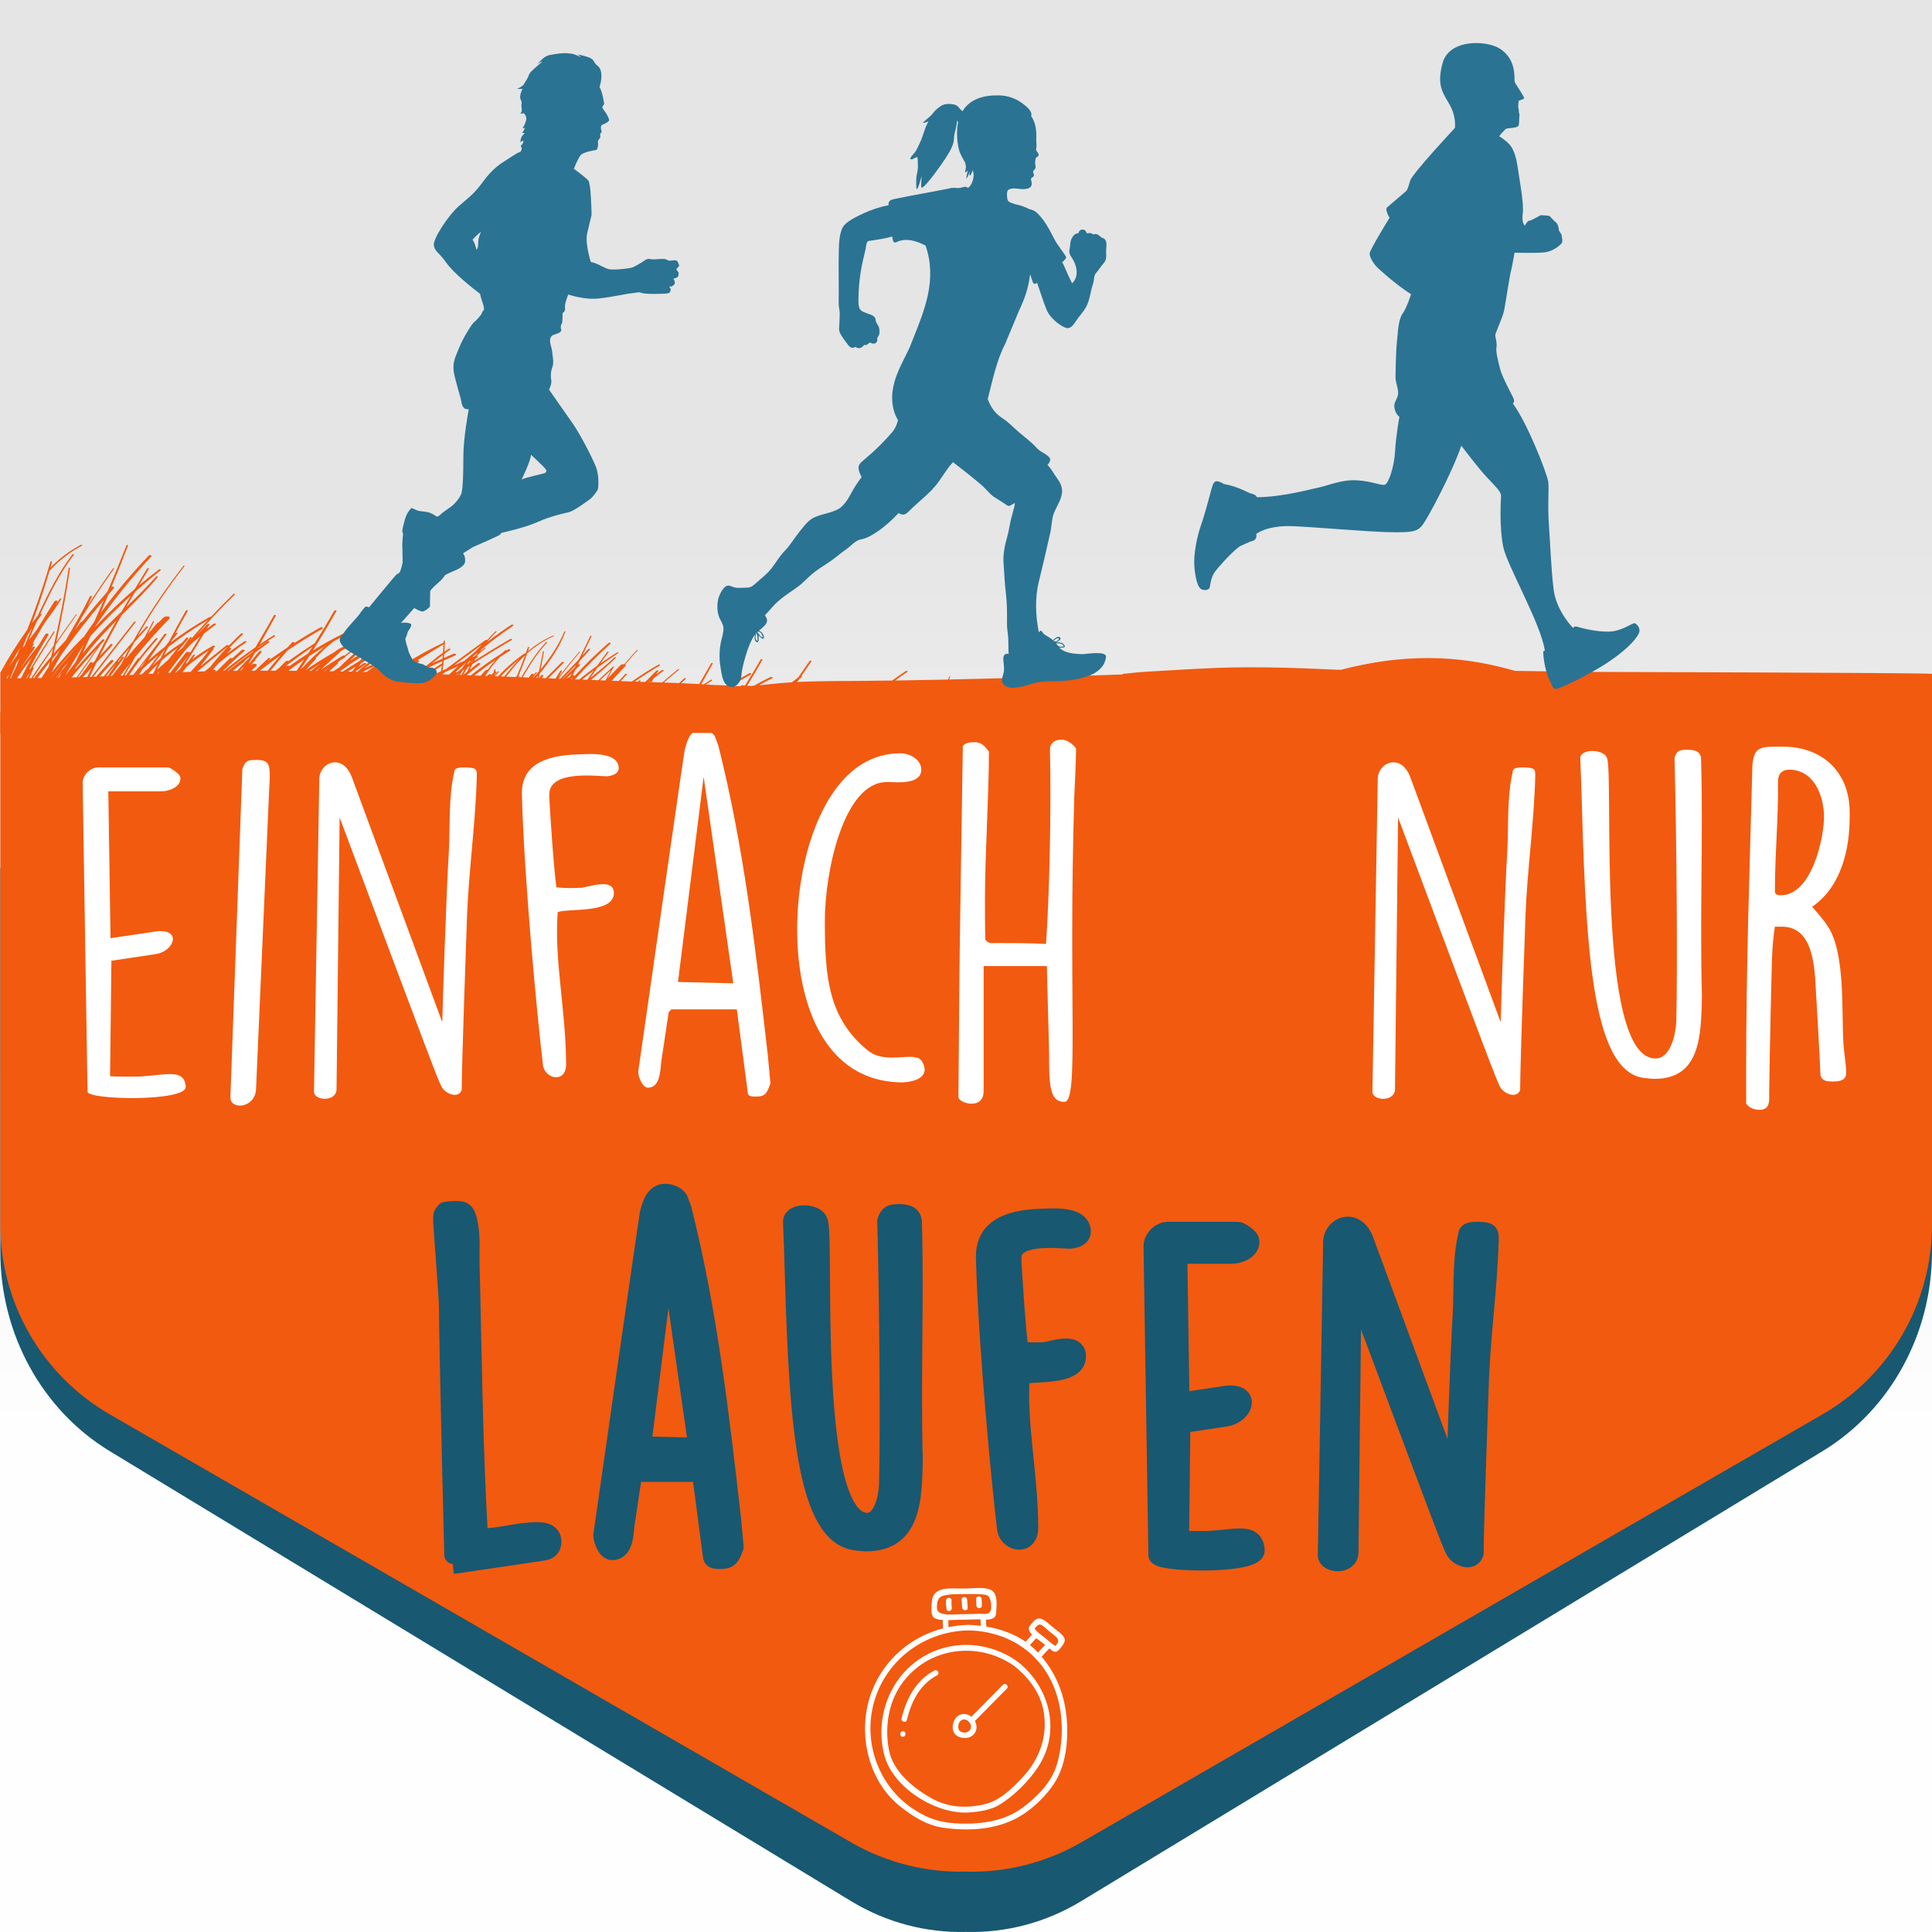 <?xml version="1.0" encoding="UTF-8"?>
<!DOCTYPE svg PUBLIC "-//W3C//DTD SVG 1.1//EN" "http://www.w3.org/Graphics/SVG/1.1/DTD/svg11.dtd">
<!-- Creator: CorelDRAW X7 -->
<svg xmlns="http://www.w3.org/2000/svg" xml:space="preserve" width="240px" height="240px" version="1.1" style="shape-rendering:geometricPrecision; text-rendering:geometricPrecision; image-rendering:optimizeQuality; fill-rule:evenodd; clip-rule:evenodd"
viewBox="0 0 20386114 20386157"
 xmlns:xlink="http://www.w3.org/1999/xlink">
 <rect x="0" y="0" width="20386114" height="20386157" fill="#333333" stroke="none"/>
 <defs>
  <style type="text/css">
   <![CDATA[
    .str0 {stroke:#185871;stroke-width:191014;stroke-linejoin:round}
    .fil4 {fill:none;fill-rule:nonzero}
    .fil1 {fill:#185871}
    .fil2 {fill:#F25A0F}
    .fil5 {fill:#185871;fill-rule:nonzero}
    .fil6 {fill:#2A7393;fill-rule:nonzero}
    .fil3 {fill:white;fill-rule:nonzero}
    .fil0 {fill:url(#id0)}
   ]]>
  </style>
  <linearGradient id="id0" gradientUnits="userSpaceOnUse" x1="1.01931e+007" y1="5.3004e+006" x2="1.01931e+007" y2="1.50857e+007">
   <stop offset="0" style="stop-opacity:1; stop-color:#E5E5E5"/>
   <stop offset="1" style="stop-opacity:1; stop-color:#FEFEFE"/>
  </linearGradient>
 </defs>
 <g id="Ebene_x0020_1">
  <rect class="fil0" x="10" y="12" width="20386116" height="20386114"/>
  <path class="fil1" d="M10194729 9162000l-10191343 0 0 4046314c0,868200 440571,1670615 1155771,2104715l7821300 4747500c375086,227657 795772,335914 1214272,324814 418457,11100 839185,-97157 1214228,-324814l7821343 -4747500c715200,-434100 1155771,-1236429 1155771,-2104715l0 -4046314 -10191342 0z"/>
  <path class="fil2" d="M10194729 7513886l-10191343 0 0 5408743c0,825685 440614,1589057 1155771,2001942l7821300 4515643c375086,216515 795772,319500 1214272,308957 418457,10543 839185,-92442 1214228,-308957l7821343 -4515643c715200,-412928 1155771,-1176085 1155771,-2001942l0 -5408743 -10191342 0z"/>
  <g id="_1181351597712">
   <path class="fil3" d="M11151771 18619800c-56100,186986 -206571,338486 -360042,453300 -186429,139371 -418758,174214 -646372,169543 -203400,-4157 -344614,-45943 -509828,-155057 -350786,-231729 -520158,-671315 -424715,-1080686 110400,-473143 529329,-794229 1008472,-803229 466371,9558 839614,291343 950485,750472 50872,210557 44400,457843 -18000,665657zm-1145100 -1524129c42600,-942 83572,-4200 109715,-4285 64628,-86 129214,-2529 193800,-4286 10928,-300 23443,257 36600,943 0,22543 985,44957 2871,67543 -43886,-5315 -87557,-9086 -130371,-9986 -71957,1329 -142415,9900 -211115,23957 -1285,-24643 -1371,-49286 -1500,-73886zm-117085 -108685c-5529,-15815 -3043,-58886 85,-75429 12258,-65014 48086,-73286 115158,-83914 57985,-9129 121885,-5657 180428,-7500 54086,171 109543,-2443 163414,2571 57815,5272 84215,2572 101958,61329 6471,21428 13328,82157 4542,105428 -20400,54472 -64714,37415 -123771,39000 -64971,1715 -129857,4243 -194829,4758 -67028,514 -223028,21514 -246985,-46243zm1045028 299057c18686,14057 37543,27000 52757,39043 13629,10800 27343,21471 41100,32143 -25757,26485 -52114,52714 -75857,80957 -18000,-18943 -36128,-37843 -55800,-55715 -9257,-8400 -19628,-15514 -29314,-23442 21600,-24943 44529,-48858 67114,-72986zm41615 -144043c27771,4286 79971,59914 101400,76500 25071,20829 59142,42129 79028,68143 20743,27171 3300,60300 -22586,80614 -40585,-25414 -78557,-61843 -115371,-91028 -33986,-26872 -75686,-54858 -101914,-91158 15043,-21385 39514,-46157 59443,-43071zm274714 946414c-27943,-228514 -113786,-436157 -259372,-606728 24729,-31457 54515,-59615 82586,-88329 13243,11272 29657,28629 45686,33557 34286,10715 56914,-19843 76800,-44614 22328,-27857 49200,-62186 33643,-98486 -18086,-42171 -77615,-78128 -111557,-106414 -39172,-30257 -85158,-79929 -131872,-95700 -43200,-14657 -73200,14957 -98314,46414 -19714,24772 -43500,45257 -29314,77357 6771,15343 18128,29572 31371,42943 -23057,24772 -45986,49672 -68186,75172 -120685,-84129 -266743,-135386 -414128,-160115 -2100,-24685 -3343,-49028 -3386,-73585 21000,-43 41186,-1243 57000,-6943 47871,-17400 48557,-39772 51386,-93472 3214,-60685 11914,-163585 -42900,-204171 -64200,-47529 -211929,-23014 -285129,-23271 -143828,4585 -345343,-39515 -353657,149528 -1629,38057 -13886,125100 20700,155186 20529,17871 56529,25243 96300,27943 86,27043 171,54043 1586,81214 85,2529 1071,4371 1671,6557 -334457,86100 -615386,319843 -748543,654600 -163114,410100 -60428,941486 295072,1223872 133757,106285 279428,198900 449957,224057 259800,38357 547714,24385 783386,-102215 157157,-84428 313714,-235200 405771,-386700 119700,-196928 140786,-484200 113443,-707657z"/>
   <path class="fil3" d="M11012271 18056871c45558,259029 -42985,506443 -220971,695443 -117686,124886 -242486,251315 -413871,288857 -188186,41143 -374486,30900 -546815,-65357 -192643,-107571 -407014,-282085 -450428,-508928 -45257,-236657 -8400,-494057 130328,-693257 273043,-392100 806400,-463286 1189500,-196158 152057,119829 278143,285815 312257,479400zm-275228 -523842c-943,-772 -1972,-900 -2957,-1500 -1115,-943 -1629,-2186 -2915,-3043 -323357,-226629 -752442,-233700 -1072071,8571 -298843,226586 -425529,632614 -324343,994672 94714,338828 545572,613885 885129,593185 106971,-6514 234343,-24985 326400,-81471 152185,-93343 304800,-244843 403500,-392272 252043,-376414 128914,-851742 -212743,-1118142z"/>
   <path class="fil3" d="M10129071 18266271c-25585,-19200 -20057,-72514 -3471,-97028 23486,-34629 72900,-33772 97543,-1243 728,943 1757,1414 2571,2229 729,1200 986,2442 1972,3600 58157,69428 -32615,141985 -98615,92442zm453858 -489128c-111043,112543 -222129,225128 -333215,337714 -42043,-34414 -100628,-41786 -147214,-4543 -49714,39686 -70329,140100 -23657,189557 45128,47786 135471,53400 185314,11058 47486,-40329 49500,-100972 22629,-150943 112371,-113872 224785,-227872 337243,-341786 26271,-26657 -14786,-67714 -41100,-41057z"/>
   <path class="fil3" d="M9858943 17627143c-194914,103971 -295629,297214 -345600,505457 -8657,36300 47314,51814 56057,15429 46629,-194358 136457,-373372 318857,-470700 33043,-17572 3729,-67758 -29314,-50186z"/>
   <path class="fil3" d="M9526800 18267900c-37329,0 -37414,58114 0,58114 37414,0 37500,-58114 0,-58114z"/>
   <path class="fil3" d="M10210929 16963157c-1972,-27814 -4029,-55671 -6086,-83486 -2700,-37028 -60814,-37328 -58072,0 2015,27815 4029,55672 6086,83486 2743,37029 60857,37329 58072,0z"/>
   <path class="fil3" d="M10360500 16940743c-729,-22629 -1500,-45300 -2229,-67972 -1242,-37285 -59357,-37457 -58114,0 729,22672 1500,45343 2229,67972 1285,37328 59400,37500 58114,0z"/>
   <path class="fil3" d="M10043143 16963029c-3814,-24900 -4243,-49715 -2700,-74786 2271,-37372 -55800,-37200 -58114,0 -1843,30428 171,60086 4714,90214 5657,36857 61628,21214 56100,-15428z"/>
  </g>
  <path class="fil3" d="M923486 11519143c0,88671 1045457,107357 1036114,-51343 -14014,-214671 -242700,-107314 -555386,-107314 -42000,0 -200700,0 -242700,-4672l14015 -1218128 466714 -70029c186686,-27986 270686,-242700 51300,-242700l-23314 0 -504043 74700 -23357 -1549500 560057 0c74700,0 200700,-42000 200700,-135343 0,-9343 0,-14014 -4672,-23357 -4671,-23314 -98014,-93343 -126000,-93343l-737400 0c-84043,0 -163371,79372 -163371,163372l51343 3257657z"/>
  <path id="1" class="fil3" d="M2430986 11579829c0,135342 261343,116657 270685,-88672l140015 -3192343c0,-9343 4671,-69985 4671,-84000 0,-135343 0,-196028 -135343,-196028 -98014,0 -121328,4671 -154028,98014l-126000 3463029z"/>
  <path id="2" class="fil3" d="M3313071 11519143c0,98014 238029,112028 238029,-27986l32657 -2865643c989443,2646257 1026772,2739600 1073443,2837615 37329,79371 182014,135342 214714,37371 0,-270729 46672,-1563514 55972,-1834200 18685,-485400 88714,-970757 102685,-1456157 4672,-102686 -4671,-107357 -116657,-112029 -70028,0 -121371,0 -121371,51343 -60643,261386 -42000,546086 -55972,826114 -28028,457372 -65357,1605472 -70028,1810843l-952114 -2580943c-97972,-270685 -354686,-158657 -345343,28029l-56015 3285643z"/>
  <path id="3" class="fil3" d="M5506629 8378143c23314,910114 168000,2412943 224014,2870314 28028,140014 242700,182014 242700,-18686l0 -18642c-4672,-569400 -126000,-1078115 -88672,-1586829 107358,-42000 592715,18643 592715,-200700 0,-168000 -270686,-60686 -345343,-56014 -79372,4671 -191357,4671 -261386,-4672 -32657,-266014 -56014,-639385 -74657,-942728l0 -37372c0,-252000 466714,-195985 606729,-191357 51342,-4628 126000,-23314 126000,-88671 -9343,-191357 -368700,-140015 -485400,-140015 -382672,23358 -536700,168043 -536700,406072l0 9300z"/>
  <path id="4" class="fil3" d="M7774886 10651071l116657 886758c4671,32657 51343,32657 79371,32657l13972 0c88671,0 107357,-37329 140014,-126000 0,-4672 4671,-4672 4671,-9343l-27985 -303386c-126043,-1101428 -252043,-2198186 -522729,-3267000l-37328 -97971c-28029,-46672 -93343,-70029 -144686,-70029 -116700,0 -149357,130672 -172672,219343 0,0 -4671,9343 -490071,3393043 0,46671 42000,168000 102686,168000 135343,0 130671,-200700 140014,-270686l79329 -527400 28028 -27986 690729 0zm-350057 -2454942l312728 2179585 -583414 -14014 270686 -2165571z"/>
  <path id="5" class="fil3" d="M9501729 7948800c-606729,0 -896100,648729 -1008129,1134086 -214671,910114 -51343,2314928 1008129,2338243 149357,0 322028,-56015 228685,-219343 -70028,-126000 -378043,46671 -578743,-121329 -410700,-340714 -448028,-765428 -448028,-1362814 0,-527400 200700,-1465500 653400,-1465500l27986 0c65357,0 336042,32657 336042,-130672 0,-107357 -121328,-172671 -219342,-172671z"/>
  <path id="6" class="fil3" d="M11046557 10193700c0,84000 23357,840086 23357,924086 0,312685 0,513385 163329,508714 154028,-4671 37328,-1087457 102686,-3229671 4671,-98015 18642,-396686 18642,-499372 -32657,-46671 -97971,-93343 -153985,-93343 -65357,0 -121372,32657 -121372,102686l0 23314c14015,592715 -4671,1502829 -42000,2030229 -172671,-9343 -350014,-9343 -527357,-9343 -42043,0 -74700,9343 -112028,-32700 -4672,-60643 -4672,-359357 -4672,-424671 0,-476058 42000,-1115486 42000,-1563515 -42000,-56014 -79328,-98014 -144686,-98014 -51342,0 -93342,0 -130671,37329 -4671,359400 -37329,2240228 -37329,2604300 0,163328 -9342,938057 -9342,1106100 9342,60685 266014,140014 266014,-70029l0 -1316100 667414 0z"/>
  <path id="7" class="fil3" d="M14481557 11519143c0,98014 238029,112028 238029,-27986l32657 -2865643c989443,2646257 1026771,2739600 1073443,2837615 37328,79371 182014,135342 214714,37371 0,-270729 46671,-1563514 55971,-1834200 18686,-485400 88715,-970757 102686,-1456157 4672,-102686 -4671,-107357 -116657,-112029 -70029,0 -121371,0 -121371,51343 -60643,261386 -42000,546086 -55972,826114 -28028,457372 -65357,1605472 -70028,1810843l-952115 -2580943c-97971,-270685 -354685,-158657 -345343,28029l-56014 3285643z"/>
  <path id="8" class="fil3" d="M17958557 10515729c-23314,-858772 14014,-1689515 -9300,-2510958 -4671,-79328 -70028,-93342 -144686,-93342 -84000,0 -112028,9342 -135342,84042 23314,900729 32657,2202858 18642,2781600 -4671,126000 -56014,392058 -219342,392058 -639386,0 -434058,-3038315 -513386,-3173658 -32657,-93342 -280029,-98014 -280029,4672l0 23314 9343 228686c46672,1633500 88672,3052328 662743,3122314 42000,4672 79329,9343 111986,9343 485400,0 490071,-462043 499371,-868071z"/>
  <path id="9" class="fil3" d="M18425271 11645143c32658,46714 88672,65357 140015,65357 116700,0 102685,-98014 102685,-186686 4672,-396685 27986,-1432800 32658,-1474800 0,-42000 18685,-228685 28028,-270728l74657 0c284700,0 331372,312728 350015,541414 9342,158657 51342,872743 56014,1026771 18686,65315 79371,65315 130671,65315l4672 0c60685,0 135343,-9300 135343,-88672l0 -37328c0,-27986 -27986,-242700 -27986,-270686 -23314,-322029 27986,-989443 -182014,-1264800 -18686,-32657 -126000,-158700 -149358,-182014 308058,-210043 396729,-606729 396729,-947443l0 -51343c0,-410700 -275357,-690729 -704743,-690729l-46671 0c-186686,0 -266057,0 -275357,214715 -28029,1050085 -65358,2109514 -65358,3159643l0 392014zm303386 -2240229c0,-415371 37329,-756043 32657,-1162114 0,-79329 46672,-121329 116657,-121329 266058,0 368700,280029 368700,499372 0,214714 -126000,826114 -457371,826114 -27986,0 -60643,-4671 -60643,-42043z"/>
  <g>
   <path class="fil4 str0" d="M5735271 16371557c65358,-9343 93343,-51343 93343,-102686 0,-93342 -84000,-111985 -158657,-111985 -200700,0 -387386,65314 -583414,65314l-32657 0c-56015,-961414 -65357,-1927543 -88672,-2879614 -4671,-182015 13972,-294043 -28028,-476057 -27986,-102686 -65315,-98015 -149357,-98015 -18643,0 -74658,4672 -88672,9343 -32657,32657 -32657,46672 -32657,84000l0 32657c4671,88715 60686,802757 60686,891429 0,317400 56014,2725628 60643,2725628l947442 -140014z"/>
  </g>
  <g>
   <path id="1" class="fil4 str0" d="M7396800 15540814l116657 886757c4672,32658 51343,32658 79372,32658l13971 0c88671,0 107357,-37329 140014,-126000 0,-4672 4672,-4672 4672,-9343l-27986 -303386c-126043,-1101429 -252043,-2198186 -522729,-3267000l-37328 -97971c-28029,-46672 -93343,-70029 -144686,-70029 -116700,0 -149357,130671 -172671,219343 0,0 -4672,9343 -490072,3393043 0,46671 42000,168000 102686,168000 135343,0 130671,-200700 140014,-270686l79329 -527400 28028 -27986 690729 0zm-350057 -2454943l312728 2179586 -583414 -14014 270686 -2165572z"/>
  </g>
  <g>
   <path id="2" class="fil4 str0" d="M9641657 15405471c-23314,-858771 14014,-1689514 -9300,-2510957 -4671,-79328 -70028,-93343 -144686,-93343 -84000,0 -112028,9343 -135342,84043 23314,900729 32657,2202857 18642,2781600 -4671,126000 -56014,392057 -219342,392057 -639386,0 -434058,-3038314 -513386,-3173657 -32657,-93343 -280029,-98014 -280029,4672l0 23314 9343 228686c46672,1633500 88672,3052328 662743,3122314 42000,4671 79329,9343 111986,9343 485400,0 490071,-462043 499371,-868072z"/>
  </g>
  <g>
   <path id="3" class="fil4 str0" d="M10393071 13267886c23315,910114 168000,2412943 224015,2870314 28028,140014 242700,182014 242700,-18686l0 -18643c-4672,-569400 -126000,-1078114 -88672,-1586828 107357,-42000 592715,18643 592715,-200700 0,-168000 -270686,-60686 -345343,-56014 -79372,4671 -191357,4671 -261386,-4672 -32657,-266014 -56014,-639386 -74657,-942728l0 -37372c0,-252000 466714,-195986 606728,-191357 51343,-4629 126000,-23314 126000,-88671 -9342,-191358 -368700,-140015 -485400,-140015 -382671,23357 -536700,168043 -536700,406072l0 9300z"/>
  </g>
  <g>
   <path id="4" class="fil4 str0" d="M12213257 16408886c0,88671 1045457,107357 1036114,-51343 -14014,-214672 -242700,-107314 -555385,-107314 -42000,0 -200700,0 -242700,-4672l14014 -1218128 466714 -70029c186686,-27986 270686,-242700 51300,-242700l-23314 0 -504043 74700 -23357 -1549500 560057 0c74700,0 200700,-42000 200700,-135343 0,-9343 0,-14014 -4671,-23357 -4672,-23314 -98015,-93343 -126000,-93343l-737400 0c-84043,0 -163372,79372 -163372,163372l51343 3257657z"/>
  </g>
  <g>
   <path id="5" class="fil4 str0" d="M14000786 16408886c0,98014 238028,112028 238028,-27986l32657 -2865643c989443,2646257 1026772,2739600 1073443,2837614 37329,79372 182015,135343 214715,37372 0,-270729 46671,-1563514 55971,-1834200 18686,-485400 88714,-970757 102686,-1456157 4671,-102686 -4672,-107357 -116657,-112029 -70029,0 -121372,0 -121372,51343 -60643,261386 -42000,546086 -55971,826114 -28029,457372 -65357,1605472 -70029,1810843l-952114 -2580943c-97972,-270685 -354686,-158657 -345343,28029l-56014 3285643z"/>
  </g>
  <path id="6" class="fil5" d="M5735271 16371557c65358,-9343 93343,-51343 93343,-102686 0,-93342 -84000,-111985 -158657,-111985 -200700,0 -387386,65314 -583414,65314l-32657 0c-56015,-961414 -65357,-1927543 -88672,-2879614 -4671,-182015 13972,-294043 -28028,-476057 -27986,-102686 -65315,-98015 -149357,-98015 -18643,0 -74658,4672 -88672,9343 -32657,32657 -32657,46672 -32657,84000l0 32657c4671,88715 60686,802757 60686,891429 0,317400 56014,2725628 60643,2725628l947442 -140014z"/>
  <path id="7" class="fil5" d="M7396800 15540814l116657 886757c4672,32658 51343,32658 79372,32658l13971 0c88671,0 107357,-37329 140014,-126000 0,-4672 4672,-4672 4672,-9343l-27986 -303386c-126043,-1101429 -252043,-2198186 -522729,-3267000l-37328 -97971c-28029,-46672 -93343,-70029 -144686,-70029 -116700,0 -149357,130671 -172671,219343 0,0 -4672,9343 -490072,3393043 0,46671 42000,168000 102686,168000 135343,0 130671,-200700 140014,-270686l79329 -527400 28028 -27986 690729 0zm-350057 -2454943l312728 2179586 -583414 -14014 270686 -2165572z"/>
  <path id="8" class="fil5" d="M9641657 15405471c-23314,-858771 14014,-1689514 -9300,-2510957 -4671,-79328 -70028,-93343 -144686,-93343 -84000,0 -112028,9343 -135342,84043 23314,900729 32657,2202857 18642,2781600 -4671,126000 -56014,392057 -219342,392057 -639386,0 -434058,-3038314 -513386,-3173657 -32657,-93343 -280029,-98014 -280029,4672l0 23314 9343 228686c46672,1633500 88672,3052328 662743,3122314 42000,4671 79329,9343 111986,9343 485400,0 490071,-462043 499371,-868072z"/>
  <path id="9" class="fil5" d="M10393071 13267886c23315,910114 168000,2412943 224015,2870314 28028,140014 242700,182014 242700,-18686l0 -18643c-4672,-569400 -126000,-1078114 -88672,-1586828 107357,-42000 592715,18643 592715,-200700 0,-168000 -270686,-60686 -345343,-56014 -79372,4671 -191357,4671 -261386,-4672 -32657,-266014 -56014,-639386 -74657,-942728l0 -37372c0,-252000 466714,-195986 606728,-191357 51343,-4629 126000,-23314 126000,-88671 -9342,-191358 -368700,-140015 -485400,-140015 -382671,23357 -536700,168043 -536700,406072l0 9300z"/>
  <path id="10" class="fil5" d="M12213257 16408886c0,88671 1045457,107357 1036114,-51343 -14014,-214672 -242700,-107314 -555385,-107314 -42000,0 -200700,0 -242700,-4672l14014 -1218128 466714 -70029c186686,-27986 270686,-242700 51300,-242700l-23314 0 -504043 74700 -23357 -1549500 560057 0c74700,0 200700,-42000 200700,-135343 0,-9343 0,-14014 -4671,-23357 -4672,-23314 -98015,-93343 -126000,-93343l-737400 0c-84043,0 -163372,79372 -163372,163372l51343 3257657z"/>
  <path id="11" class="fil5" d="M14000786 16408886c0,98014 238028,112028 238028,-27986l32657 -2865643c989443,2646257 1026772,2739600 1073443,2837614 37329,79372 182015,135343 214715,37372 0,-270729 46671,-1563514 55971,-1834200 18686,-485400 88714,-970757 102686,-1456157 4671,-102686 -4672,-107357 -116657,-112029 -70029,0 -121372,0 -121372,51343 -60643,261386 -42000,546086 -55971,826114 -28029,457372 -65357,1605472 -70029,1810843l-952114 -2580943c-97972,-270685 -354686,-158657 -345343,28029l-56014 3285643z"/>
  <path class="fil2" d="M505500 6016757l-10457 35914c-59872,197443 -130457,394543 -207129,591429 -106843,149529 -200914,300857 -284528,453343l0 636814 20382685 0 0 -624557c-223885,-11743 -3642471,-19800 -3663985,-20143 -242229,-3814 -484329,-7371 -726600,-10500l-6557 -86 -2529 -42c-471857,-135215 -1052700,-215615 -1835357,-11700l-35657 0c-428015,-20529 -858600,-35443 -1287215,-19243 -237985,8914 -473742,25585 -710914,38400 -90728,4843 -180257,14443 -269400,24857l-2271 5314 -367243 12514 -158400 5272c-151543,5014 -303172,9857 -454929,14186 -283157,8142 -566700,15385 -850285,21471 4157,-9900 8228,-19886 12000,-29829 1371,-3857 -8615,-3600 -10200,215 -4158,9985 -8572,19928 -13115,29914l-97371 2229c-140829,2914 -281657,5442 -422529,7542l-38700 515c41786,-30857 84772,-61329 129557,-91157 11658,-7800 -7671,-14400 -19285,-6729 -48600,32014 -95229,64886 -140572,98229 -120343,1671 -240600,3085 -360900,3985 -165557,1157 -332443,1029 -498557,5872l-7671 214c-30215,900 -60386,2057 -90472,3386l-19414 728 -25329 1415 23915 -34286 23314 -17229c6986,-5057 3214,-9471 -3557,-11014 35657,-51686 70886,-103414 105600,-155229 5314,-7971 -14400,-10800 -19800,-2871 -39086,57729 -78900,115286 -119143,172843 -22971,16800 -45386,33814 -67500,50914l-25500 1457c-35529,2315 -70843,5015 -106157,8100 -70800,6343 -139972,14700 -209443,21300l3129 -2528 1757 -2829c41057,-22757 82971,-45086 126514,-66771 17743,-8786 -1157,-21472 -18986,-12772 -59143,28843 -115714,58886 -170400,89700 -11914,857 -23743,2015 -35657,2700l-36728 -2614c56271,-90771 110185,-181757 161314,-272957 4286,-7714 -14743,-10500 -19157,-2743 -51943,91500 -106843,182743 -164100,273643 -9000,-814 -17915,-1629 -26829,-2700 -11700,-1457 -19457,4028 -20100,9514 -27943,-643 -55800,-1500 -83657,-2614l-8571 -472c64157,-41142 130371,-81514 199200,-120985 14957,-8572 -1972,-20229 -17272,-11615 -75300,42429 -147643,85886 -217543,130286l-4671 -343c986,-5485 -13372,-6857 -20357,-1285 -37715,-2400 -75000,-4500 -112800,-4372l-86700 -5443c-2572,-900 -5915,-1071 -9300,-600l-4800 -300c20871,-13757 41871,-27471 63300,-40971 9771,-6129 -1886,-14229 -11872,-8014 -24985,15642 -49457,31542 -73757,47614l-21686 -1372 -5014 -300c41057,-72557 81600,-145114 121843,-217628 3900,-6943 -13243,-9557 -17271,-2486 -41272,73114 -83229,146057 -125743,218872 -62829,-3900 -125872,-7029 -189000,-9600 15085,-14958 30257,-29915 45943,-44658 7928,-7500 -8700,-13414 -16715,-5871 -17571,16457 -34671,33043 -51428,49629 -54000,-2100 -108000,-3943 -162043,-5658 52071,-45728 105643,-91028 160886,-135900 6514,-5314 -5743,-9642 -12386,-4328 -56743,46071 -111643,92700 -165214,139757l-113786 -3429 25586 -42514c32785,-25543 66042,-50957 100028,-76200 10629,-7843 -7971,-14228 -18643,-6514 -19543,14100 -38571,28328 -57685,42514l13457 -22800 10371 -11057c8314,-9000 -14400,-11957 -22714,-3257 -38100,39557 -76929,78728 -115886,117771l-57128 -1800 6814 -10114c4500,-6600 -11829,-9000 -16372,-2357l-8014 11828 -35186 -1200c81600,-58200 168300,-114471 261172,-168128 12643,-7286 -1714,-17229 -14700,-9857 -99986,56785 -192086,115928 -277672,176871l-117642 -4457c21728,-23743 43800,-47443 65442,-71186 6515,-7114 -11528,-9514 -18000,-2528l-68357 72900 -72000 -2786 12300 -16114c42129,-46629 85500,-93086 130115,-139243 7585,-7843 4800,-13757 -2743,-17014 42900,-50229 87343,-100243 133585,-149872 3686,-3943 -6385,-5271 -10028,-1457 -46243,49329 -90729,98957 -133672,148929 -13328,-1543 -31028,1885 -40842,11700 -45472,45857 -89829,92100 -133029,138557 18514,-35272 36857,-70543 54686,-105815l43 -1585 10800 -10157c6385,-5958 -6858,-10672 -13286,-4629 -50357,47186 -101272,94243 -152486,141171l-77400 -2957c92400,-76971 183986,-154200 263957,-234857 5486,-5486 -9171,-8914 -14871,-3557 -79500,74957 -168129,147000 -257229,218914 25329,-36685 50957,-73371 76843,-109928 70372,-52243 143100,-103672 219043,-153729 8100,-5400 -4971,-11743 -13371,-6514 -60172,37628 -117900,76328 -173958,115586l86015 -119786c4328,-5957 -10415,-8014 -14700,-2057 -35443,48600 -70800,97371 -105729,146271 -66086,47314 -129343,95700 -190457,144772l-43414 -1672c113014,-127543 237171,-252986 374357,-375514 10457,-9343 -10457,-16757 -21172,-7414 -129685,113485 -248014,229200 -356314,346671 -3214,-4929 -12643,-7929 -22971,-5400l30557 -60471 46928 -45472c9600,-9171 -8485,-16457 -19671,-9343l18129 -36728c36985,-40200 73585,-80486 109371,-120943 7414,-8314 -13629,-11186 -21086,-3000 -19843,22114 -39900,44186 -60085,66214 33042,-68228 65485,-136543 97071,-204857 2529,-5443 -12086,-5100 -14657,300 -38529,81514 -78257,162943 -119100,244329 -63943,68914 -129557,137400 -196757,205585l-18386 -771c71829,-94414 147771,-188443 227400,-281743 3257,-3900 -6471,-5271 -9814,-1414 -76029,88628 -149015,177943 -218357,267643 12428,-21300 24642,-42643 36342,-63986 3815,-6900 -13071,-9557 -17314,-2486 -15986,27000 -32700,53957 -49714,80786l-75857 -2914c53443,-54515 107185,-108943 161785,-163072 8958,-8914 -10800,-16028 -19971,-6986 -56957,56186 -113143,112586 -169114,168986l-43843 -1714 17443 -23229c6943,-9643 -16757,-12985 -23915,-3428 -6342,8571 -12985,17100 -19585,25628l-4800 -171 9985 -44272c121329,-145371 215615,-294385 272272,-443828 1800,-4672 -10457,-4414 -12386,214 -56228,135214 -142500,268800 -250543,399343 13415,-63386 25800,-126729 36772,-190029 771,-4414 -11100,-4242 -11872,172 -12471,70200 -26700,140400 -42257,210686 -18600,21985 -37843,43800 -57600,65571l-5743 -214c14272,-17486 28415,-34972 42000,-52543 3943,-5100 -8571,-6857 -12728,-1843 -12300,14914 -24986,29743 -37757,44571l16328 -22371c7457,-10371 -18000,-13971 -25757,-3686l-25629 34157 -63342 -2400c70542,-122314 149742,-251271 257314,-367757 4800,-5143 -8486,-6985 -13200,-1885 -108300,117042 -187329,245828 -258729,369085l-24257 -900c4972,-5014 943,-9343 -6300,-11014 33257,-80057 64243,-160157 92229,-240343 77014,-68486 167700,-131571 278828,-180128 8700,-3815 -257,-9600 -8828,-5958 -104143,44700 -189257,101486 -262115,163158 4672,-13629 9472,-27258 13972,-40886 1886,-5700 -13157,-5400 -15086,257 -6643,19886 -13843,39729 -20828,59614l-4586 4072c-4200,-343 -9257,514 -13200,3300 -108300,75385 -198300,156000 -275229,239485l-34843 -1328c14700,-15772 29529,-31500 44700,-47186 4972,-5186 -8271,-6943 -13157,-1928 -11571,11700 -22628,23614 -33985,35400l1800 -9000c5657,-5400 11014,-10800 16800,-16158 7157,-6728 -2058,-12342 -11400,-11057l3814 -19028c1028,-5443 -13629,-5186 -14614,257 -1843,10157 -4115,20271 -6129,30343 -11229,10457 -22071,20914 -33043,31371l3900 -4328c9814,-10715 -17486,-14400 -27300,-3900l-11314 12300 -21214 -772c43671,-67071 93428,-133414 153900,-198000 34414,-22671 69342,-45128 105171,-67114 16329,-10029 -2871,-23357 -19586,-13200l-16971 10500c0,-3729 -8572,-5786 -13372,-1414 -10328,9428 -20400,18985 -30214,28500 -118886,75214 -228900,153857 -331457,235157l-38314 -1415 3600 -8314c44143,-35443 88328,-70843 132128,-106243 13672,-11143 -11828,-20057 -25585,-9000l-85072 67800c9686,-20443 19714,-40885 30429,-61243 133843,-86957 271885,-171471 413014,-253200 13800,-7928 -1971,-18728 -15857,-10671 -128700,74357 -255343,151371 -378986,230614l15000 -26357 13372 -5914c14528,-6257 11185,-14657 1028,-18043l6386 -10629c24643,-24300 51943,-48085 82971,-70971 6943,-5143 -5143,-9257 -12085,-4243 -15643,11314 -30086,22843 -44100,34500l14400 -20486c104357,-85628 214842,-169157 335100,-249214 14228,-9471 -9386,-17528 -23486,-8186 -88929,58586 -172843,119229 -253114,181200l12514 -15085 6257 -5786 1800 -3343c24771,-28586 51043,-56957 80100,-84986 5571,-5314 -6257,-9514 -11914,-4157 -29272,27943 -55543,56229 -80486,84686l-4757 2443 -3900 3643c-4672,-2057 -12686,-2015 -18514,2271 -137572,101657 -277200,201172 -412158,302229l-37542 17271c2657,-20357 5185,-40800 7457,-61157l385 -214c7672,-4843 6258,-10372 1115,-13157l3214 -31072c40286,-18128 80914,-36043 121843,-53657 22671,-9771 -600,-25029 -23014,-15514 -32315,13757 -64415,27728 -96300,41828l3300 -42214c20871,-15429 41914,-30729 63085,-46029 10757,-7757 -7843,-14142 -18557,-6428l-42943 31114 472 -7028 66385 -56358 -1671 -557 -64586 54300c1672,-26785 2872,-53485 3729,-80185l171 -5143 686 -22115c129,-5100 -13671,-2657 -13800,2315l-557 17400 -4114 1414c-196843,93000 -379029,201814 -548743,315386l-108043 -3000 12728 -8315c16329,-10542 -1371,-19757 -19500,-16628l-3942 -3900c22285,-15600 44614,-31157 67500,-46586 24042,-13843 48385,-27557 73157,-40971 7543,-4115 9514,-8743 8014,-12600l8914 -5872c14229,-9128 -8957,-17057 -23014,-7971l-11100 7200c-2443,643 -4843,1543 -7243,2871 -47528,25500 -93171,51686 -137057,78343 -1800,-4714 -8914,-8100 -17443,-7586 16714,-11571 33472,-23142 50572,-34585 85414,-36515 174985,-70243 269614,-100586 23186,-7457 10114,-25671 -13200,-18429 -61672,19243 -121157,40029 -178886,61929 -2443,-1714 -7071,-2143 -11357,557l-15129 9686c-81557,31800 -159300,66086 -233871,102386 67071,-48429 137186,-95786 212229,-141258 8528,-5142 -1458,-11957 -10115,-6771 -26443,16029 -51900,32357 -77357,48729 -3043,-2915 -9900,-4158 -16500,-215 -69257,41529 -125486,86786 -176057,133715l-129 42 -23228 -471c37457,-26486 74957,-52886 112886,-79157 15342,-10629 -10586,-19500 -25800,-9000l-48943 33857 25585 -35443c35872,-22157 72172,-44143 109029,-65828 22714,-13415 -3471,-31372 -26486,-17872 -13414,7800 -26314,15814 -39557,23657l34286 -48085c74743,-39772 154586,-76029 240300,-107315 21771,-7928 9428,-25628 -12686,-17785 -45986,16200 -89914,33857 -132557,52457 19843,-11357 39686,-22800 59743,-33986 13200,-7414 -1629,-17614 -15043,-10114 -32057,17785 -63771,35785 -95314,53914 31843,-45171 63514,-90343 94843,-135557 9342,-6943 18557,-13886 28071,-20743 8529,-6171 3857,-11657 -4414,-13500 43457,-63043 86485,-126129 128828,-189300 6472,-9771 -17528,-13243 -24171,-3471 -47572,70328 -96172,140571 -145286,210685 -157971,115629 -299528,237215 -425528,362957 -23143,14872 -45772,29872 -68529,44872l-41743 -857c29614,-27343 59914,-54600 91114,-81600 5272,-4586 1800,-8572 -3900,-9857l33258 -25886 42685 -26657c6557,-4029 8657,-8486 7929,-12257 48728,-37372 97800,-74529 147086,-111386 8100,-6043 -6300,-11057 -14358,-5014 -47657,35614 -95228,71528 -142542,107700 -6515,-1972 -15343,-1415 -23700,3728 -77400,47143 -151972,95614 -224229,144943l27686 -28071c60600,-56400 121800,-112586 183471,-168643 27514,-15386 55372,-30515 83657,-45472 36472,-15728 75043,-30557 105815,-47443 19114,-10457 -1929,-24771 -21386,-14357 -28072,14872 -58072,27729 -88414,40243 -3815,386 -7800,1243 -11786,3300l-10843 5700c-3471,-4157 -14614,-5486 -21343,557l-17657 15943 -19414 8100c-24172,10586 -47872,27429 -70457,45643 -106886,60686 -207686,124371 -303558,190329 36943,-40243 74058,-80315 111558,-120300 3728,-3986 0,-6472 -5358,-6986 29443,-30557 59229,-61072 89186,-91500 30772,-27386 63000,-54386 96814,-81000l2143 -3472c50057,-27728 101143,-54985 154286,-81385 21643,-10757 -1414,-26229 -23143,-15557 -123643,60300 -238843,124328 -347271,191400 87343,-137872 170143,-276215 247843,-414815 5228,-9428 -17915,-12857 -23272,-3385 -65357,115028 -134443,229757 -206614,344057l-5829 2571c-93171,59657 -183343,121157 -270771,184029 -5657,-4286 -21986,-3943 -29614,3900l-65829 66343c-13886,10371 -27429,20914 -41186,31414l-51728 -129 -300 -514c57128,-71314 116700,-142157 178585,-212357 115586,-78429 237558,-154714 366386,-228557 18257,-10500 -2443,-24686 -21086,-14186 -95871,54000 -187971,109414 -276642,165986l3857 -4286c8828,-9686 -15943,-13071 -24643,-3514 -15729,17100 -31157,34371 -46672,51557 -72171,47571 -142071,95957 -209528,145114l25671 -24128c9386,-8786 -10114,-15729 -19714,-6900 -47186,43457 -93986,87428 -140271,131742l-39943 300c17443,-15600 34928,-31157 52628,-46671 24600,-21514 -23785,-38614 -48771,-16971l-10586 9214 30129 -37414 18557 -15729c3943,-3343 3643,-6386 1114,-8529 22329,-27471 44443,-54942 66943,-82371 8871,-10843 -18429,-14657 -27257,-3900l-94286 115371 -16628 14186c22885,-38828 45428,-77700 67842,-116571 49329,-37157 99343,-74015 150429,-110529 13371,-9514 -9429,-17271 -22714,-7928 -34157,23914 -67757,47957 -101143,72128l4714 -8271c57686,-40200 116829,-79672 177772,-117986 11914,-7543 -2358,-17400 -14486,-9814 -48943,30685 -96600,62014 -143786,93771 57472,-101014 113872,-202071 169929,-303128 4714,-8486 -16286,-11615 -21129,-3000 -63471,112457 -127971,224700 -193971,336728 -116915,80357 -227786,163886 -333129,249557l-7971 43c70028,-70671 144343,-140357 223028,-208757 14872,-12900 -14271,-23229 -29357,-10286 -33000,28457 -65143,57086 -96643,85843 -7071,-4328 -20657,-4886 -29057,3086 -45814,43586 -90300,87428 -134186,131443l-19200 385 1200 -1028c13886,-11272 -12085,-20357 -26057,-9043l-3471 2829c20143,-24129 40543,-48300 61286,-72386 93257,-76329 190885,-151543 295328,-225129 12814,-9000 -8786,-16200 -21600,-7543 -63300,42729 -124114,86186 -183043,130158 14872,-16372 29229,-32829 44315,-49158 8828,-9471 -3686,-14957 -17358,-13800 45172,-47914 92400,-95400 142115,-142285 9600,-9086 -10672,-16286 -20443,-7072 -45214,42386 -88372,85286 -129643,128486 5657,-8229 -13114,-13800 -23871,-5229 -92915,73458 -184672,147343 -274586,221829l140357 -182657c4714,-6043 600,-10243 -6257,-12086 4928,-2914 9386,-6043 14314,-8914 16457,-9686 -2314,-22714 -19328,-12943 -78172,45129 -149700,92871 -216258,142371l30515 -42085c5871,-8186 -14357,-11015 -20229,-2957 -20271,28028 -40800,55928 -61328,83871l-2186 1629c-3557,-986 -8057,-1072 -12429,-515 66300,-104357 130543,-208971 192686,-313843 39943,-31157 80571,-62142 121971,-92871 12943,-9600 -9685,-17400 -22800,-7971 -23742,17228 -46971,34585 -70285,51857l16414 -27857 12643 -13458c10157,-10971 -17486,-14528 -27729,-3985 -36085,37500 -72728,74700 -109543,111857 126172,-144900 260315,-287443 403458,-426943 8014,-7800 -6986,-14143 -15043,-6300 -81515,79371 -160415,159814 -236700,241157 -4586,-1328 -10843,-1028 -16886,2400 -149229,84729 -284186,173657 -407614,265757l5014 -9814c22586,-28243 44529,-56743 67757,-84857 6986,-8529 -11400,-11486 -18300,-3172l-8700 10800c43243,-81214 87514,-162342 133929,-243257 5485,-9643 -14400,-13071 -19972,-3385 -62228,108300 -121028,216900 -177557,325671 -14614,18129 -28928,36429 -43286,54643 -62614,48771 -122057,98400 -178971,148757 61543,-93000 126171,-185571 195471,-277286 7929,-10457 -14357,-14143 -22200,-3814 -28500,37543 -56100,75257 -83185,113100 -78215,99214 -154929,198814 -230572,298671l-17014 17100 -40329 2229 78086 -111900c67843,-90900 140529,-180300 218829,-266829 8400,-9257 -8872,-16585 -17357,-7200 -61629,67843 -118372,136715 -171643,206400 -6429,-300 -13715,1543 -17229,6429l-124114 174900 -14786 814c37757,-64328 75043,-128657 111214,-193114 111815,-136071 231986,-270943 360772,-404271 24686,-25543 -40843,-34158 -65486,-9343 -16886,17057 -33343,34243 -50057,51385 -4029,-1028 -9043,-257 -12471,3772 -20229,23828 -40200,47743 -60000,71700l-39858 42428c22672,-43114 45086,-86228 66858,-129385 2614,-5143 -11015,-4800 -13629,257 -28071,55157 -57086,110228 -86700,165300 -69857,76200 -137014,153000 -201643,230314 28886,-57943 58972,-115800 90472,-173400 47785,-54300 96171,-108386 145585,-162043 7972,-8614 -8185,-15471 -16243,-6814 -30985,33686 -61628,67457 -92057,101400 141515,-250371 306986,-497700 494829,-739500 4500,-5786 -7800,-7757 -12214,-2100 -202543,258986 -379543,524657 -528943,793671 -108086,122143 -211800,245786 -310415,370586l-43285 1800c45557,-53143 93000,-105857 142585,-157843 12772,-13457 -12514,-24128 -25414,-10671 -53486,56057 -104657,112757 -153428,169971l-30943 1286c146785,-192471 296743,-384214 446828,-575786 6086,-7843 -10628,-10543 -16671,-2871 -151500,192814 -302229,385800 -450172,579514l-12685 514 -4886 172c22886,-50186 46414,-100372 70843,-150429 58114,-61200 115543,-122443 168257,-184585 9129,-10758 -10543,-19286 -19886,-8400 -34800,40371 -73414,81385 -113700,122871 71572,-142757 148629,-285214 229029,-427243 132943,-133114 267857,-265543 383100,-404957 6643,-8014 -11229,-13071 -18172,-5229 -96942,109758 -205114,215186 -313714,320443 30857,-53700 62100,-107314 93686,-160800 85843,-76585 174557,-151800 267086,-225085 9942,-7886 -5958,-17229 -16200,-9558 -73200,54986 -143615,111343 -211886,168686 34714,-58371 69600,-116657 104657,-174857 5229,-8657 -12771,-11743 -18000,-3086 -43071,71057 -86100,142329 -128657,213686 -151672,130329 -291814,266014 -423814,404829 173185,-253929 369771,-503186 594857,-744558 12728,-13671 -12729,-24557 -25800,-10800 -187757,197186 -355800,398915 -507300,604200 27728,-64414 55114,-128785 82028,-193200l57257 -66557c11658,-13414 -10457,-24043 -24042,-13671 60257,-145972 118585,-292072 174857,-438129 3128,-8057 -14657,-7500 -17829,429 -63728,161786 -130286,323400 -199243,484800 -93257,106414 -183471,213600 -269957,321643 -2400,-2615 -9943,-2529 -13071,1885 -19886,28029 -39472,56143 -59186,84215 25200,-46500 49971,-93086 73971,-139715 104786,-170442 217715,-339814 337158,-507857 4028,-5614 -7886,-7671 -11958,-2014 -92657,129600 -181542,260229 -265971,391457 15043,-31071 29786,-62143 44014,-93300 4586,-10071 -15985,-14014 -21128,-3600 -76629,155357 -163715,309129 -254572,462343 -43543,46543 -86143,93686 -127457,141429l22286 -98100c73157,-105300 147257,-210258 220971,-314786 2915,-4072 -5700,-5529 -8571,-1457 -68443,96300 -137743,192985 -206614,290100 57771,-260315 107442,-520200 144857,-779229 943,-6514 -13543,-6171 -14529,300 -40114,271929 -94800,544543 -157628,817543 -80529,113871 -160158,228257 -237129,343157l-20614 172c14914,-35529 30128,-71058 45814,-106543 2400,-5443 -3471,-7457 -9729,-6515 75086,-124885 152486,-249300 231172,-373371 3943,-6214 -8829,-8314 -12729,-2229 -83443,130886 -165643,262072 -245143,393643 -2314,-943 -5057,-1500 -7971,-1500 61371,-120171 127843,-239785 200229,-358371 10028,-16457 -23958,-22243 -34115,-5829 -21685,35057 -42643,70157 -63343,105343 -71228,87643 -140057,176529 -205071,266400l3686 -6900c50014,-74528 101657,-148800 154971,-222600 9814,-13586 -18728,-18343 -28543,-4886l-7543 10458 25158 -45129c3557,-6257 -4543,-9600 -11400,-7886 39942,-70971 81685,-141814 124157,-212443 62228,-84514 122828,-169371 178243,-255385 4800,-7500 -10458,-10029 -15558,-2657 -15000,21814 -30471,43585 -46028,65271l19886 -32829c9128,-15128 -21858,-20442 -31329,-5400 -62957,100543 -126643,201043 -187971,301929l-83700 107229c29014,-69300 59228,-138472 90642,-207600 14400,-19372 28715,-38786 43543,-58158 6300,-8100 -1328,-12942 -10800,-12942l21900 -46800c90515,-189815 191357,-393172 331672,-575443 5785,-7629 -10329,-10286 -16115,-2786 -146957,190586 -249771,402429 -344614,600771 -7157,14915 -14014,29829 -21000,44743 -20057,25757 -39728,51515 -58971,77357 68228,-183771 130671,-367714 184285,-551828 93900,-100286 204472,-192643 339986,-263743 10629,-5614 -257,-14100 -10800,-8700 -126900,65443 -230700,148586 -319628,238843 5700,-19972 11614,-39900 17100,-59872 2271,-8357 -16115,-7885 -18429,472 -8100,29057 -16886,58114 -25500,87214zm-283500 1139572l-42943 300c49500,-73800 101829,-147215 156900,-220200 -40028,73071 -77957,146400 -113957,219900zm435986 -96986c18300,-22714 37200,-45386 55885,-68057l-15342 25928 -103500 134443 -3472 86 66129 -87214 300 -5186zm30728 68528c64372,-111042 130629,-221828 198600,-332185 -29571,63771 -59528,127585 -89871,191314 -36943,46757 -73157,93729 -108729,140871zm143915 18043l-9986 300c81471,-116657 163028,-233357 243000,-350443l33000 -35700c10371,-11185 -10586,-20142 -21172,-8871 -96514,103414 -194657,208329 -286200,314914l13543 -29014c49286,-64157 99600,-128057 151029,-191614 82714,-102343 176614,-200657 273043,-298115 -79843,141429 -156129,283243 -226543,425443l-33386 33643 6086 -8657c8528,-12000 -16629,-16200 -25243,-4371 -28629,39428 -56786,78942 -84729,118542l-32442 33943zm663342 -30385l-27557 1542c12000,-19071 23743,-38185 35957,-57214 53958,-50700 110058,-100714 168815,-149786 -35272,46200 -69686,92572 -103543,139072l-26657 23443c-3600,1371 -6986,3000 -9472,5657l-13714 15043 -23829 22243zm-377957 19885c35872,-45514 72343,-90857 109672,-136028 -30343,45043 -60386,90085 -90472,135128l-19200 900zm47957 -2357l141900 -194400c7586,-10414 -14400,-14100 -21857,-3771l-35700 48814c-2400,-1286 -5957,-1500 -9171,-471 40714,-48986 82628,-97586 124800,-146272 -30857,57557 -60129,115286 -88157,173143 -33215,40586 -65529,81386 -97243,122229l-14572 728zm106072 -5271c32914,-43672 66600,-87215 101314,-130629 -24900,43114 -50228,86229 -75771,129300l-25543 1329zm198471 -72300c24857,-32700 49629,-65400 74786,-98015 -16200,24129 -31714,48386 -47443,72558l-27343 25457zm137829 -29143c39557,-54514 80143,-108772 121757,-162814l8400 -6772c-15429,30557 -30686,61200 -45600,91800 -29486,25543 -57600,51472 -84429,77786l-128 0zm122014 -109372c14743,-29785 29743,-59485 44914,-89185 127758,-99600 266872,-195086 419229,-285000 -65871,71143 -129943,142928 -191957,215357 6643,-9172 13071,-18386 19843,-27557 6557,-8743 -12129,-11829 -18557,-3129 -26486,35486 -52115,71100 -77315,106800 -20657,16929 -41014,33986 -61328,51000 38571,-48000 78343,-95786 119614,-143228 10029,-11572 -11400,-20829 -21600,-9043 -14443,16500 -28586,33128 -42729,49800l-6728 2828c-67500,41829 -127929,85886 -183386,131357zm65272 182186l-23272 1243c56700,-77357 115329,-154500 176529,-231300l1285 -3643 86572 -88843c24986,-20314 50228,-40500 75728,-60728 -34500,57343 -69900,114600 -105642,171814 -2829,-11314 -35658,-13243 -47358,1629l-163842 209828zm216428 -10114l-85243 3814 42429 -57386c71100,-59357 148414,-116528 233914,-170700l-64071 82329c-42729,47229 -85029,94543 -127029,141943zm69686 -2486c106843,-90128 216171,-179528 327043,-268114 -67715,71057 -130500,143100 -188786,215743l-5529 5528 -52842 44057c-26658,772 -53272,1886 -79886,2786zm1047686 -8271l-85972 -772c53957,-40585 109372,-80528 166886,-119657 -26572,40200 -53614,80314 -80914,120429zm152657 1628l-20443 -257c38743,-26786 78214,-53186 118671,-79243 -33300,26357 -65914,52886 -98228,79500zm58714 643l-9514 -128 51985 -42643 -42471 42771zm84986 943l-7372 -129c17829,-12171 35357,-24557 53443,-36600l-46071 36729zm22071 471l-1457 -42 11914 -9600 -10457 9642zm169672 3472l-30258 -643c76843,-58757 159900,-115543 250843,-167314l-38057 52800c-62186,37800 -122871,76243 -182528,115157zm88542 1843l-34928 -772c27600,-17914 55500,-35743 83614,-53443l-32614 44486 -10543 7457 -5529 2272zm159043 3814l-38828 -1071c43414,-22158 87771,-43715 133500,-64458 -28886,19715 -57429,39643 -85243,59829l-9429 5700zm373329 10671l-42600 -1328 38271 -25029c59015,-29871 118629,-59400 179443,-88157 17786,-8486 8486,-19886 -7286,-20700 90129,-55971 181415,-111686 273172,-167743 -1029,27557 -2486,55200 -4414,82886 -40800,33814 -82072,67543 -123600,101186 -20100,15685 -39986,31414 -59700,47185l-49629 23358c-6600,-1200 -15514,300 -19243,5828l-3728 5272 -33772 16200c12300,-11358 24172,-22843 36643,-34243 9171,-8443 -9771,-15129 -19071,-6643l-27729 25671c-5314,-2185 -13071,-3043 -21000,-1671 16029,-9900 31586,-20014 47786,-29914 21857,-13200 -3643,-30858 -25972,-17486 -46757,28028 -92571,56571 -137571,85328zm499200 16372l-71957 -2486 30643 -23786c46285,-21385 93085,-42514 140014,-63557 -33343,29872 -66257,59786 -98700,89829zm77871 2700l24857 -17143 -10757 17614 -14100 -471zm35915 1200c9300,-15043 18814,-30172 28714,-45172l23528 -15814c-12728,20443 -24214,41057 -35271,61586l-16971 -600zm220157 8014l-65400 -2357c70843,-56014 144943,-110829 223114,-163886 -30600,34457 -58414,69386 -84257,104572 -7200,-1543 -17957,-129 -23486,5828 -17271,18557 -33814,37200 -49971,55843zm129643 4800l-3343 -128 4243 -4243 -900 4371zm118885 4457l-35528 -1328c56914,-62529 121285,-123429 195000,-181715 -45772,46843 -86657,94543 -125057,140572 -11786,14057 -23186,28286 -34415,42471zm118115 4500l-97672 -3685c56914,-73158 120857,-151929 199714,-225600 -26828,73714 -56400,147385 -87814,220928l-5657 2786 -8571 5571zm232628 8915l-13971 -558c6385,-7285 12985,-14571 19200,-21900l-5229 22458zm270514 10542l-3257 -128c47315,-48514 94072,-97157 139672,-146014l-13372 26271c-41871,39771 -82757,79757 -123043,119871zm91200 3515l-11657 -429 257 -471 24772 -13972 -13372 14872zm164100 6385l-54642 -2142c40714,-32915 82200,-65658 124800,-97972 -23658,33300 -47015,66729 -70158,100114zm192815 7458l-57986 -2186c38957,-36129 77700,-72300 116186,-108514 -18986,36900 -38443,73800 -58200,110700zm467485 16885l-9471 -257 18686 -14914 -9215 15171zm-6780128 -40243l-8829 43c9686,-15728 19243,-31543 29229,-47228l-20400 47185zm54643 -39771c-5272,11657 -10243,23400 -15386,35100l-2829 4457 -6900 43c23400,-55800 46715,-111557 69600,-167357 9858,-14614 20058,-29143 30086,-43800l-30986 79628c-15085,30600 -29785,61200 -43585,91929zm677443 29143l-53400 1457c84514,-104571 176871,-207514 270428,-309257 -71014,102600 -143914,205114 -217028,307800zm802585 -37586l-48814 2700c32143,-35186 65743,-69986 101700,-104057 -14829,30943 -29571,61929 -43929,92957l-8957 8400zm114515 -6214l-1672 86 9257 -10243 -7585 10157zm-65486 3471l23914 -22671 -16028 22243 -7886 428zm2839928 3686l-76028 -2357c16800,-14100 33600,-28200 50657,-42172 63086,-30171 126943,-59700 191443,-88757l-2786 23872 -3771 1671c-55843,34886 -108857,70843 -159515,107743zm88586 3043l-55500 -1886c40757,-29400 83100,-58286 127372,-86486 -2443,19500 -5015,38958 -7929,58458 -21471,9900 -42643,19971 -63943,29914zm-4247528 -493372c-27643,62529 -53958,125100 -79672,187672l-26314 34328c17657,-44314 34971,-88671 52071,-133028l53915 -88972zm-164100 299100l-17572 23486c-23014,31286 -44914,62572 -65871,93900 38700,-67157 78085,-134186 117900,-201086l-34457 83700zm137485 174172c-9171,20914 -18000,41828 -26957,62743l-10071 85 37028 -62828zm224657 -164400c-63257,74357 -123214,149957 -179400,226457l-12300 129c68915,-105386 140058,-210300 212358,-314915l-20658 88329zm-103242 225557l-41358 514c41829,-57771 85672,-115243 131829,-172200 -4457,18472 -9214,36857 -13671,55329 -26229,38657 -51686,77486 -76800,116357zm107057 -160671l10757 -44486c26143,-31543 53014,-62914 80443,-94200l-37243 61628c-18172,25672 -36214,51343 -53957,77058zm102085 -82672c138386,-196286 289843,-389914 450600,-580671 -33042,76243 -66685,152485 -100800,228643 -38957,54857 -76800,109885 -113442,165171 -3472,514 -6986,2100 -9858,4971 -118028,119700 -229842,243772 -330300,370929 9129,-19114 18772,-38271 28158,-57386l75642 -131657zm-109414 241800c83229,-111557 175757,-221357 276086,-329057 -96000,108643 -187886,218314 -275229,329057l-857 0zm335314 -258171c27772,-60343 55072,-120686 82115,-181072 132771,-146485 275100,-289800 427671,-428614 -33214,56143 -66043,112286 -98486,168557 -122528,118800 -243600,238072 -347914,363729 -21343,25757 -42428,51514 -63386,77400zm2443 250285c30515,-33300 61800,-66385 93215,-99514 -15258,31800 -30129,63600 -44700,95443 -2400,429 -4629,1414 -6600,2786l-41915 1285zm974743 -48171c47229,-61114 94672,-122143 142286,-183171 -30900,49028 -62057,98100 -93686,147085 -13714,11829 -27171,23700 -40500,35700l-8100 386zm551443 -17143c86786,-72771 177900,-143828 273771,-212486l-6557 10929c-89828,66171 -176528,133457 -260700,201514l-6514 43zm181886 -108471l55285 -42729 -18428 30857c-3986,815 -7886,2486 -10457,5186 -36643,38014 -72129,76157 -107015,114386l-45214 343c38272,-32743 78814,-65100 122186,-96858 5786,-4242 6086,-8142 3643,-11185zm-50486 107485c14486,-15857 28843,-31714 43543,-47485l-18343 30043 -19929 17357 -5271 85zm210343 -1285c70243,-55029 142886,-109329 218743,-162600 -46886,53828 -92443,108085 -136672,162685l-128 43c-27343,0 -54643,-171 -81943,-128zm285000 -57600c87257,-66000 177086,-130757 269400,-193757 -14614,22971 -29229,45857 -44143,68742 -67843,43372 -133286,87858 -196243,133286 -10886,-3900 -25971,-4157 -39300,1329l10286 -9600zm237128 -97286c58372,-38314 118758,-75729 181372,-112200l-19843 15943c-4414,557 -8914,2057 -11786,5014l-25200 25543c-71657,60729 -135728,123257 -194100,187029l-21043 17100c30772,-46115 60858,-92315 90600,-138429zm430672 46843c83743,-78943 174086,-156214 271714,-231429 -27900,39557 -55714,79115 -84000,118629 -63600,37071 -126171,74614 -187714,112800zm924171 -37800l56057 -46714 -385 5271c-18772,13757 -37329,27557 -55672,41443zm-61328 68271c37714,-29614 76200,-58928 115285,-88028l-3385 37543c-37586,16671 -74872,33514 -111900,50485zm234043 20615c97842,-73029 197271,-145843 295671,-219386 -24557,23828 -47614,47914 -69771,72128 -40158,33043 -79415,66429 -117943,100029 -36000,15771 -72386,31371 -107957,47229zm200828 -94072l49457 -41957c-5614,8271 -11314,16500 -16543,24729 -5614,5400 -10971,10885 -16328,16414l-2143 728 -22500 9858 8057 -9772zm-187714 167443c36514,-33643 73586,-67114 111128,-100414l1972 -900c-15472,20571 -30257,41228 -44486,61971l-50357 38872 -2186 1414c-4457,-1414 -9985,-2014 -16071,-943zm117600 -77614c9257,-12815 18900,-25543 28714,-38229l18000 -7928c-6643,8014 -12986,16157 -19157,24300l-27557 21857zm43328 -17957l9600 -7758c2872,-2271 2658,-4328 1029,-5828 5100,-6514 9943,-13114 15343,-19586 -4972,8786 -9686,17572 -14486,26400l-12514 8057 1028 -1285zm-77700 123900c14700,-27558 30558,-54986 48343,-82115l23486 -15514c-11143,21900 -21814,43886 -31843,65914l-39986 31715zm1086900 40628l58415 -58414 -18943 36300 -39472 22114zm-4316571 -96214c14829,-31372 29786,-62743 45086,-94072 52243,-46800 109028,-92228 172371,-135514 -33857,41143 -66771,82500 -98828,124072 -40286,34971 -79758,70157 -118629,105514zm-1047000 85071l40629 -53057 -29786 52800 -10843 257zm1164857 -151500l1543 -1585 -1114 1028 -429 557z"/>
  <path class="fil6" d="M15818657 1437600c0,0 56914,-71829 76029,-79500 19114,-7629 108043,-6257 126985,-29143 9472,-11486 8786,-77443 8786,-84128 0,-6686 6043,-42086 0,-48129 -6000,-6000 -2014,-44743 -8014,-50786 -6000,-6000 1328,-81514 1328,-81514 0,0 60172,-21386 60172,-29400 0,-8014 -74872,-127371 -93557,-155057 -13972,-20572 -8015,-49457 -10715,-82843 -2657,-33429 -3557,-187114 -153214,-283329 -140186,-90128 -532671,-105042 -603771,149143 -71143,254186 15471,331757 80528,454629 65100,122914 48815,232543 48815,232543 0,0 -450643,481971 -472329,556671 -21686,74700 -30086,97586 -40929,108429 -10842,10843 -189171,160243 -204814,175928 -15686,15643 7200,74657 28886,105986 0,0 -202414,327729 -209657,373543 -7200,45771 55457,127714 74743,146957 19242,19286 199971,185571 361414,286757 0,0 -43372,139757 -89143,204857 -45771,65057 -48214,183129 -60257,298800 -12043,115629 -14443,344572 -14443,383100 0,38572 33729,122915 26486,168686 -7200,45814 -28886,69900 -36129,96429 -7243,26485 -4800,98785 50614,142157 0,0 -36171,192771 -45771,363857 -9643,171086 -69900,337371 -106029,351814 -36171,14443 -132557,-36128 -296400,-45771 -163842,-9643 -310842,57814 -397585,74700 -86786,16843 -380743,101185 -657857,103628 0,0 -7243,-26528 -53015,-36171 -45814,-9643 -127714,-72300 -296400,-103629 0,0 -38571,-26485 -72300,-28885 -33728,-2400 -45771,40971 -60257,91542 -14443,50615 -65057,250629 -108428,373500 -43372,122915 -79500,310886 -69858,431358 9600,120471 33729,224100 74700,243385 40972,19286 81900,2400 86743,-16885 4800,-19286 14443,-110829 53015,-163843 38528,-53015 216857,-253029 279514,-279557 62657,-26486 98786,-45772 106028,-45772 7243,0 67458,-12043 53015,-77100 0,0 113271,-96386 399985,-81943 286800,14486 768729,57857 1002472,62657 233743,4843 289157,-4800 342171,-62657 53015,-57814 325286,-568671 419272,-850628 0,0 180728,240985 274714,339771 93986,98829 147000,149400 144600,192772 -2443,43371 -19286,339771 24086,539785 43371,200015 399685,812572 438128,1092343 0,0 -17057,-2143 -17057,17100 0,19200 8529,160157 64072,290486 0,0 21342,34157 29871,61928 8571,27772 27771,32015 44871,34158 17100,2142 324643,-134529 551058,-286200 226414,-151629 316114,-273386 324642,-318258 8529,-44828 -29914,-83271 -49114,-89700 -19243,-6385 -119614,70500 -232800,85458 -113228,14914 -288386,-23486 -337500,-38443 -49114,-14957 -70457,-19243 -79028,4243 0,0 -179400,-177258 -207172,-412200 -27771,-234943 -34157,-472029 -49114,-679200 -14957,-207172 2143,-367372 -6429,-448543 -8528,-81172 -222128,-627943 -373757,-828729 0,0 23486,-17100 6429,-55543 -17100,-38443 -117515,-219985 -141000,-309685 -23486,-89700 -46972,-187929 -38443,-230658 8571,-42728 -10672,-96128 -12814,-121757 -2143,-25628 72642,-177257 89700,-249900 17100,-72600 57685,-356700 74785,-425057 17057,-68314 38743,-199757 38743,-199757 0,0 251229,7243 330729,-5400 79543,-12686 164485,-79543 171685,-104829 7243,-25328 -5400,-59657 -5400,-74100 0,-14485 -28928,-39771 -28928,-56057 0,-16243 -10843,-65057 -30729,-79500 -19885,-14443 -57814,-57814 -65057,-65057 -7243,-7243 -81300,-10843 -92186,-10843 -10842,0 -99385,57815 -122871,57815 -23486,0 -47014,52414 -47014,52414 0,0 -37929,-21686 -23486,-128314 14486,-106629 -36129,-363258 -50614,-468086 -14443,-104829 -37929,-200614 -84900,-254829 -47015,-54214 -113529,-92014 -113529,-92014z"/>
  <path class="fil6" d="M11164029 6734100c1242,-643 3128,-1071 6728,-1329 10157,27515 -37800,46243 -54086,29443 12515,-13628 28800,-24943 47358,-28114zm-2400 54129c7714,-343 2742,-129 0,0 18128,-600 55714,5057 61971,28542 2443,9215 -34071,6686 -35743,6643 -23528,-1457 -29700,-19457 -45557,-35314 6429,43 12900,43 19329,129zm-3115415 -77186c686,1543 1672,3771 3300,7928 -17614,24600 -43414,-42728 -60471,-48385 25757,-18815 46500,15900 57171,40457zm-52928 47700c-857,13457 -17700,-12429 -18900,-16629 -3900,-13028 -1243,-55757 7457,-64928 9043,31543 13800,44614 11443,81557zm2613557 -3130457c5657,-14186 11443,-28500 17314,-42857 40929,-100072 85457,-201000 126000,-301586 6729,-14100 13243,-28286 19629,-42557 44614,-99900 80700,-203872 95014,-317700 2700,-9172 4457,-18686 6257,-28115 8443,30129 19029,59915 27300,83486 4457,12600 19586,21386 32014,13072 3943,-2700 7800,-6000 11786,-8829 36129,95786 63900,196843 102857,289114 24172,57215 86272,119657 138129,153515 21343,13971 56271,35528 81514,36471 34157,1329 64800,-37886 81214,-63729 34758,-54900 83529,-102857 114515,-159600 40628,-74271 44185,-161357 72043,-240214 11871,-33728 8571,-71528 22328,-104186 20314,-25071 41400,-51685 59829,-78128 18214,-26314 44100,-46929 53400,-78729 11100,-37928 -215,-77614 4628,-116228 4543,-36300 8615,-95615 -34843,-108857 -39000,-11915 -45342,-57986 -104014,-38358 -7586,-12514 -24128,-15042 -37328,-15257 -10115,-85 -20186,600 -30258,2100 -3428,-14914 -12814,-31671 -28585,-36514 -19715,-6043 -34543,-1671 -48472,13414 -4671,5486 -7543,11743 -8485,18943 -1243,5529 -21815,6386 -28286,9814 -35657,18729 -56657,66686 -58629,104829 -3085,60171 -28028,84814 11357,140700 57558,81729 86143,201557 7500,277843 -29828,-59743 -58371,-121500 -83957,-183129 -5357,-13071 -12985,-26014 -21300,-39000 14400,-12343 27772,-25628 39172,-40800 4457,-5914 3728,-15900 0,-21900 -35872,-58585 -83957,-113271 -116272,-173100 -33600,-62185 -60000,-118928 -97371,-174814 -26314,-41100 -56957,-79286 -92143,-112629 -23486,-22285 -51086,-31971 -79929,-38357 -49414,-25371 -102642,-43671 -153428,-52671 -3986,-1886 -8186,-3600 -12643,-5186 -34886,-11657 -62100,-17443 -66300,-54771 -2871,-25115 -9171,-81943 15043,-93429 36043,-16928 72043,-12814 110186,-7714 48642,6557 141257,9086 132471,-63129 -3986,-32828 -19414,-43885 9943,-59785 36857,-20058 -11872,-52543 11914,-71572 36386,-29057 9086,-57986 15343,-97328 729,-4543 5400,-36258 9514,-38658 12172,-7628 29700,-13800 26015,-32228 -5658,-28157 -31415,-31586 -25029,-61543 7757,-35743 -729,-67671 686,-103671 3214,-82629 -4329,-169372 -53615,-239572 18086,-55071 -64800,-114300 -101957,-140871 -70028,-50143 -150000,-75343 -235843,-77829 -149057,-4328 -306214,32143 -386614,166757 -38486,-26100 -42814,-63000 -95228,-72000 -43072,-7414 -93558,-7885 -132129,16543 -35571,22500 -71357,54643 -95100,89914 -7843,11615 -95786,83486 -94671,86143 4500,10715 51214,-11400 58971,-13243 -40371,63172 -54557,146486 -86486,214500 -17100,36515 -32743,73758 -54257,108043 -5528,8700 -72686,74100 -45171,78129 23143,3343 41657,-21514 63728,-23057 11143,-772 8272,73371 8957,83871 2915,45000 -8442,84257 -15771,128014 -2014,12343 -3171,123386 2529,124886 17871,4972 46542,-121243 52757,-135300 1028,16457 -10243,111900 -2015,118843 28029,23786 239572,-283586 258600,-314314 38615,-62486 84900,-133415 85800,-209529 900,-60557 33000,-120986 29958,-182400 20614,22586 10885,21086 6257,54000 -4029,28543 -4543,57429 -4586,86272 -86,54257 6557,111300 19457,164100 12300,50142 43200,96471 67029,141942 3857,15858 6428,30343 7628,46715 729,10457 -11743,43628 -8828,49414 6685,13114 24943,-14443 26443,-17829 1200,11443 -17058,82886 -14100,84086 12171,5100 34285,-67200 36685,-77271 0,6085 -7714,44271 -471,47100 13371,5357 27900,-46415 29700,-54643 28328,49114 1243,155571 -48343,186428 -27129,-24128 -53957,-3942 -86186,600 -33428,4758 -76414,-8571 -108343,5186 -97200,19414 -194314,37072 -291428,55029 -2872,471 -5700,943 -8529,1543 -94285,17357 -188485,35100 -282685,55200 -55672,11785 -62786,29700 -60515,66042 -24643,4672 -49243,9386 -73457,15943 -83528,22243 -171171,57257 -248271,96515 -49972,25371 -136800,70585 -162986,122142 -35229,69129 -38400,167143 -40371,243172 -4758,185486 1885,370714 -1415,556114 -557,37543 11400,73972 11400,109843 -857,36900 -3300,73629 -4243,110529 -900,34157 -8828,62400 7672,95014 19414,38228 49886,78771 75771,113014 18386,24214 37157,49800 71015,38957 19028,-6085 7157,-12300 25842,-943 12943,7843 28672,9343 42986,4243 15814,-5743 28672,-18043 38486,-31200 11271,4586 23100,643 33043,-4885 23014,-12815 19243,-26229 43328,-13586 17400,9043 40586,6514 53615,-9214 18214,-21858 -772,-40115 15385,-58329 19843,-22586 18000,-57729 14186,-85414 -4757,-34415 -37757,-59400 -38571,-93900 -858,-34886 -42043,-50829 -69258,-60729 -34500,-12600 -87771,-24728 -101228,-60557 -12986,-34714 -10714,-67414 -10372,-103843 943,-89014 7800,-179957 21558,-267728 13028,-83658 31500,-163115 51685,-244758 7329,-29657 6472,-90514 35700,-94242 46500,-5829 92572,-14100 138772,-21686 36385,-5957 71957,-15257 107443,-24643 3342,15814 6342,31714 10328,47357 3600,14400 19757,19200 32014,13072 103972,-51900 215615,-14186 310586,35057 123557,358628 -9943,678171 -134486,989828 -11442,28629 -22842,57215 -33942,85715 -84772,180171 -171858,310885 -184500,509271 -300,13929 -258,27814 385,41657 2400,55457 12857,110400 34457,163286 5143,12557 17358,33428 26700,53657 -12085,46457 -30514,89571 -58414,122271 -87686,102772 -179100,192858 -283200,280715 -60857,51385 -93000,69428 -63214,149057 6257,16714 13628,32057 21428,47100 -42557,56528 -81814,115714 -115500,179871 -28200,53872 -77100,128872 -129342,157157 -75129,40672 -166929,51043 -246000,84343 -71915,30386 -114943,94200 -162900,152657 -55243,67243 -99215,145629 -160372,207729 -52714,53786 -91671,123943 -138086,183086 -47828,60814 -119100,113743 -176528,165985 -34929,31758 -52543,35529 -98143,36043 -37586,343 -80057,6772 -116914,-3043 -32015,-8528 -59657,-32314 -92357,-8657 -31029,22415 -49715,60729 -64843,94715 -28672,63900 -28543,173142 900,236314 16628,35657 39514,66214 41785,106971 2615,47486 -14400,93257 -24471,138986 -18514,84171 -21986,177600 -7757,262671 10500,63258 19200,189215 91586,214929 68400,24386 126214,-47057 130028,-111471 4457,-75600 26272,-143358 46500,-215615 19757,-70371 55029,-162514 97372,-221957 -4115,27043 -11829,67886 20657,81000 24300,9772 19328,-64757 17185,-73157 4243,6686 46415,59271 55286,27643 7843,-27814 -27471,-67886 -51428,-76114 30857,-26443 83228,-61200 85371,-105300 1157,-25458 -13757,-36343 -22200,-56058 -129,-171 91071,-102214 100586,-111857 42814,-43671 91843,-80914 141428,-116314 47743,-34029 100072,-66043 144043,-104871 47014,-41743 89829,-87729 140057,-125786 55072,-41657 114772,-76543 171257,-116272 54343,-38271 103243,-82885 158358,-120171 53185,-36000 95100,-94586 158442,-105986 60172,-10757 118115,-45814 168172,-79371 84343,-56529 158486,-124543 227571,-198129 64543,39043 86957,1115 143443,-52714 79886,-76157 163243,-139886 236186,-223457 70328,-80529 121628,-184586 194657,-261043 102943,78557 202886,157757 302657,242700 49886,42471 87000,99171 143786,132943 43671,26014 84428,53357 126557,81643 13243,8914 28071,4757 43029,-6386 12685,-5957 25328,-12857 37714,-20443 -1329,12900 -3257,25757 -6086,38186 -11100,47914 -26871,94800 -38014,142886 -11829,51085 -18300,104100 -32014,154457 -25200,92271 -50786,190628 -44829,287314 6943,112671 13029,227786 26229,339943 12000,101743 11914,205928 10542,308357 -685,49500 9429,97714 12686,147043 3814,58286 814,116828 5186,175071 -33429,-10457 -55714,11915 -56400,44786 -900,45986 11614,86957 6386,134571 -3815,35186 -31929,92272 -14358,125486 17743,33772 60515,51729 96558,51943 88371,514 163800,-29014 247114,-51386 98228,-26400 204857,-11957 305057,-21385 155743,-14872 416271,-52286 442757,-250629 9600,-72600 -218186,-29871 -251700,-31157 -76286,-3129 -185186,-7972 -241500,-69986 12943,686 70500,7972 56743,-21043 -16757,-35100 -57557,-33471 -90214,-34371 15814,-5657 63943,-29400 40157,-52500 -19586,-18900 -61114,17657 -74443,30257 -27857,-27814 -65057,-41529 -95271,-66000 -16286,-12857 -27600,-58800 -52243,-15343 -35315,-179143 -43286,-364543 1328,-543257 42729,-171343 81600,-342900 120215,-514886 14528,-64714 12471,-138900 36900,-200528 29657,-74143 88500,-154586 86442,-236915 -2057,-82157 -55114,-127500 -94328,-193842 -16072,-27258 -36943,-53658 -59100,-79329 8486,-6900 14528,-16457 18900,-26529 471,-557 943,-1114 1371,-1671 4457,-5614 5657,-11786 4886,-17529 3900,-6771 4843,-15771 857,-22071 -31071,-49329 -96257,-62443 -136414,-106671 -59872,-65958 -123386,-111943 -190757,-169372 -56786,-48471 -108986,-105557 -171729,-146100 -87557,-56571 -125014,-120471 -158571,-204171 214,-429 471,-857 728,-1329 48815,-188100 92400,-405857 184029,-581271z"/>
  <path class="fil6" d="M7137471 2846957l4029 -14486c0,0 24900,-23271 25714,-28114 815,-4800 -16885,-45771 -21685,-50614 -4843,-4800 -26529,-8829 -30515,-7200 -4028,1586 -61071,3986 -61071,3986 0,0 -28114,-17658 -39386,-17658 -11228,0 -47400,-1628 -73114,1629 -25714,3171 -69900,3171 -87557,-1629 -17657,-4800 -42557,6429 -59443,20100 -16886,13629 -89186,55415 -117300,67458 -28114,12042 -182400,29742 -241843,21728 -59443,-8057 -122914,-65100 -200829,-77143 0,0 -61628,-190843 -40071,-296228 8271,-40329 43071,-176872 46757,-197015 3686,-20185 -7328,-200700 -9171,-236485 -1843,-35743 -12986,-116272 -22886,-129215 -21086,-27471 -153986,-125528 -153986,-125528 0,0 48300,-120472 74443,-146614 26186,-26143 127072,-47315 154457,-49800 27429,-2486 29872,-64800 24900,-84729 -4971,-19929 24900,-37329 24900,-52286 0,-14957 -4971,-39857 7500,-44828 12472,-5015 4586,-24386 0,-43415 -4585,-18985 6686,-38742 6686,-38742 0,0 79200,-31200 79200,-52500 0,-21258 -32057,-79158 -54986,-105729 -22928,-26571 -14657,-35743 -14657,-40329 0,-4585 17400,-15600 17400,-23828 0,-8229 -19243,-131057 -48557,-180557 0,0 25629,-73329 18300,-141129 -7329,-67843 -37543,-77914 -54943,-95314 -17443,-17400 -22028,-43972 -53186,-64157 -31157,-20143 -137442,-42172 -137442,-42172 0,0 17400,15600 31114,29357 0,0 -60472,-31157 -97114,-36685 -36686,-5486 -64158,-7329 -95315,-5486 -31157,1843 -47657,3686 -91671,11014 -43972,7329 -73329,9129 -111814,40329 -38486,31157 -64158,64157 -64158,64157 0,0 27515,-23871 53186,-27514 0,0 -97157,80657 -122828,109971 -25672,29314 -21986,51343 -47658,87986 -25671,36686 -16500,38486 -43971,60514 -27514,21986 -54986,27472 -54986,27472 0,0 36643,5485 60472,1842 0,0 -21986,36643 -25672,78815 -3643,42128 22029,43971 14657,78814 -7328,34800 16500,75129 -12814,104486 0,0 23829,1843 33000,-7329 0,0 42172,34800 27472,78814 -14658,43972 -24729,66900 -38486,80658 0,0 14657,3642 27514,-3686 0,0 -16500,42171 -33000,53143 0,0 20143,0 29314,3685 0,0 -31157,29315 -38485,53143 -7329,23829 -1843,31157 -12815,42172 0,0 28415,-10115 36643,-18343 0,0 5486,23828 -16500,45814 -21985,22029 0,20186 0,34843 0,14657 -3643,38486 -25671,44014 -21986,5486 -104443,62315 -148457,89786 -43972,27514 -135643,84343 -230915,216300 -95357,131957 -144814,163114 -256628,260271 -111814,97158 -276772,348258 -265800,416100 11014,67800 49500,67800 130157,181458 80657,113657 273086,265800 357429,329914 0,0 11014,51343 27471,95314 16500,44014 14700,71486 14700,71486 0,0 -25671,31157 -25671,42171 0,11015 -69686,86143 -82500,93472 -12815,7328 -104443,144814 -152143,260271 -47657,115500 -64157,152143 -62315,219986 1843,67800 20186,111814 36686,179614 16500,67800 42129,139329 47657,181457 5486,42172 27472,66000 38486,69643 10971,3686 38486,5529 38486,5529 0,0 -56829,298757 -56829,491228 0,192472 -5486,344572 -20143,394072 -14700,49500 -75171,117343 -111814,142971 -36686,25672 -89829,62314 -109971,82500 -20186,20186 -38529,21986 -38529,21986 0,0 -53143,-43972 -115457,-51343 -62314,-7329 -87043,-10071 -91672,-14657 -4542,-4543 -60471,-25629 -60471,-25629 0,0 -45814,42129 -66000,111815 -20143,69642 -37543,136542 -27471,146614 10071,10071 0,54986 0,73328 0,18343 -5915,60472 -2958,76972 2958,16500 1115,97157 2958,126471 1842,29315 0,44015 0,44015 0,0 -18343,80657 -29358,97114 -10971,16500 -22885,13757 -43971,34843 -21086,21085 -280457,337285 -280457,337285 0,0 -31157,-14700 -42129,-3685 -11014,11014 -45857,54985 -56828,73328 -11015,18300 -135643,150300 -159472,188786 -23828,38486 -47657,51343 -51343,78814 -3642,27515 27515,75172 73329,108129 45857,33000 128314,75171 166800,100843 38486,25671 146657,80657 181457,124628 34843,43972 93514,80657 141172,100800 47657,20186 267600,36686 326228,23829 58672,-12814 122829,-75129 133843,-98957 10971,-23829 -20186,-60515 -60514,-60515 -40329,0 -71486,-34800 -89829,-36642 -18300,-1843 -85200,-26572 -95271,-36643 -10115,-10115 -51343,-89829 -51343,-100843 0,-10972 -27472,-87986 -27472,-98957 0,-11015 -11014,-27515 -1842,-40329 9128,-12814 21985,-66000 21985,-66000 0,0 53143,-67800 31157,-82457 -21985,-14700 -94414,-17443 -106328,-5529l143014 -161271c0,0 71486,43971 97114,34800 25672,-9171 71486,-43971 69643,-56829 -1800,-12814 1843,-133800 1843,-153942 0,-20186 96257,-99900 113657,-117300 17400,-17443 36643,-44015 40329,-51343 3643,-7329 93471,-45815 93471,-45815 0,0 115457,-40328 120986,-99000 5486,-58628 -22029,-87985 -22029,-87985l104486 -66000c0,0 302443,-130115 291472,-135600 -11015,-5529 18300,-16500 18300,-16500 0,0 236442,-51343 375771,-113657 139286,-62315 274929,-89786 328071,-102643 53186,-12815 188786,-113657 219986,-135643 31157,-21986 87986,-97157 87986,-119143 0,-21986 12814,-130114 -23829,-223629 -36685,-93471 -166800,-348257 -252985,-469242 -86143,-120943 -241929,-346415 -241929,-346415 0,0 31157,-56828 23829,-97157 -7329,-40328 -7329,-87986 11014,-137443 18300,-49500 5486,-102643 1800,-135643 -3643,-33000 -3643,-45814 -18300,-97157 -14700,-51300 -5529,-87985 16500,-102643 21986,-14657 102643,-25671 93471,-60471 -9171,-34843 -943,-57771 7329,-66000 8228,-8271 7328,-111814 7328,-111814 0,0 33000,-11015 25672,-53143 -7329,-42172 34800,-141172 34800,-141172 0,0 168643,58672 318943,42172 150300,-16500 287785,-49500 348257,-54986 60514,-5486 71486,-18343 106328,-3686 34800,14700 225429,11015 263958,5529 38485,-5529 31242,-9429 36900,-19071 5614,-9643 8400,-29315 3171,-34543 -5186,-5229 -12043,-18472 -12043,-18472 0,0 17700,-3214 21686,-1628 4028,1628 29743,-16843 34543,-26486 4843,-9643 0,-28114 -2400,-36171 -2400,-8015 -12043,-18472 -12043,-18472 0,0 37371,-9257 46586,-18471 9257,-9257 11271,-38572 9642,-46629 -1585,-8014 -22500,-29700 -22500,-29700zm-2090314 -305014l0 0c-3128,48600 0,64286 -17271,97200 0,0 -24300,-90129 -43886,-109757 0,0 48600,-54857 90943,-83057 0,0 -26657,47014 -29786,95614zm699257 2450743l0 0c-3643,3643 -192085,43500 -242828,67028 0,0 96043,-193843 99685,-260914 0,0 148586,135900 159429,159471 10886,23529 -12686,30815 -16286,34415z"/>
 </g>
</svg>
